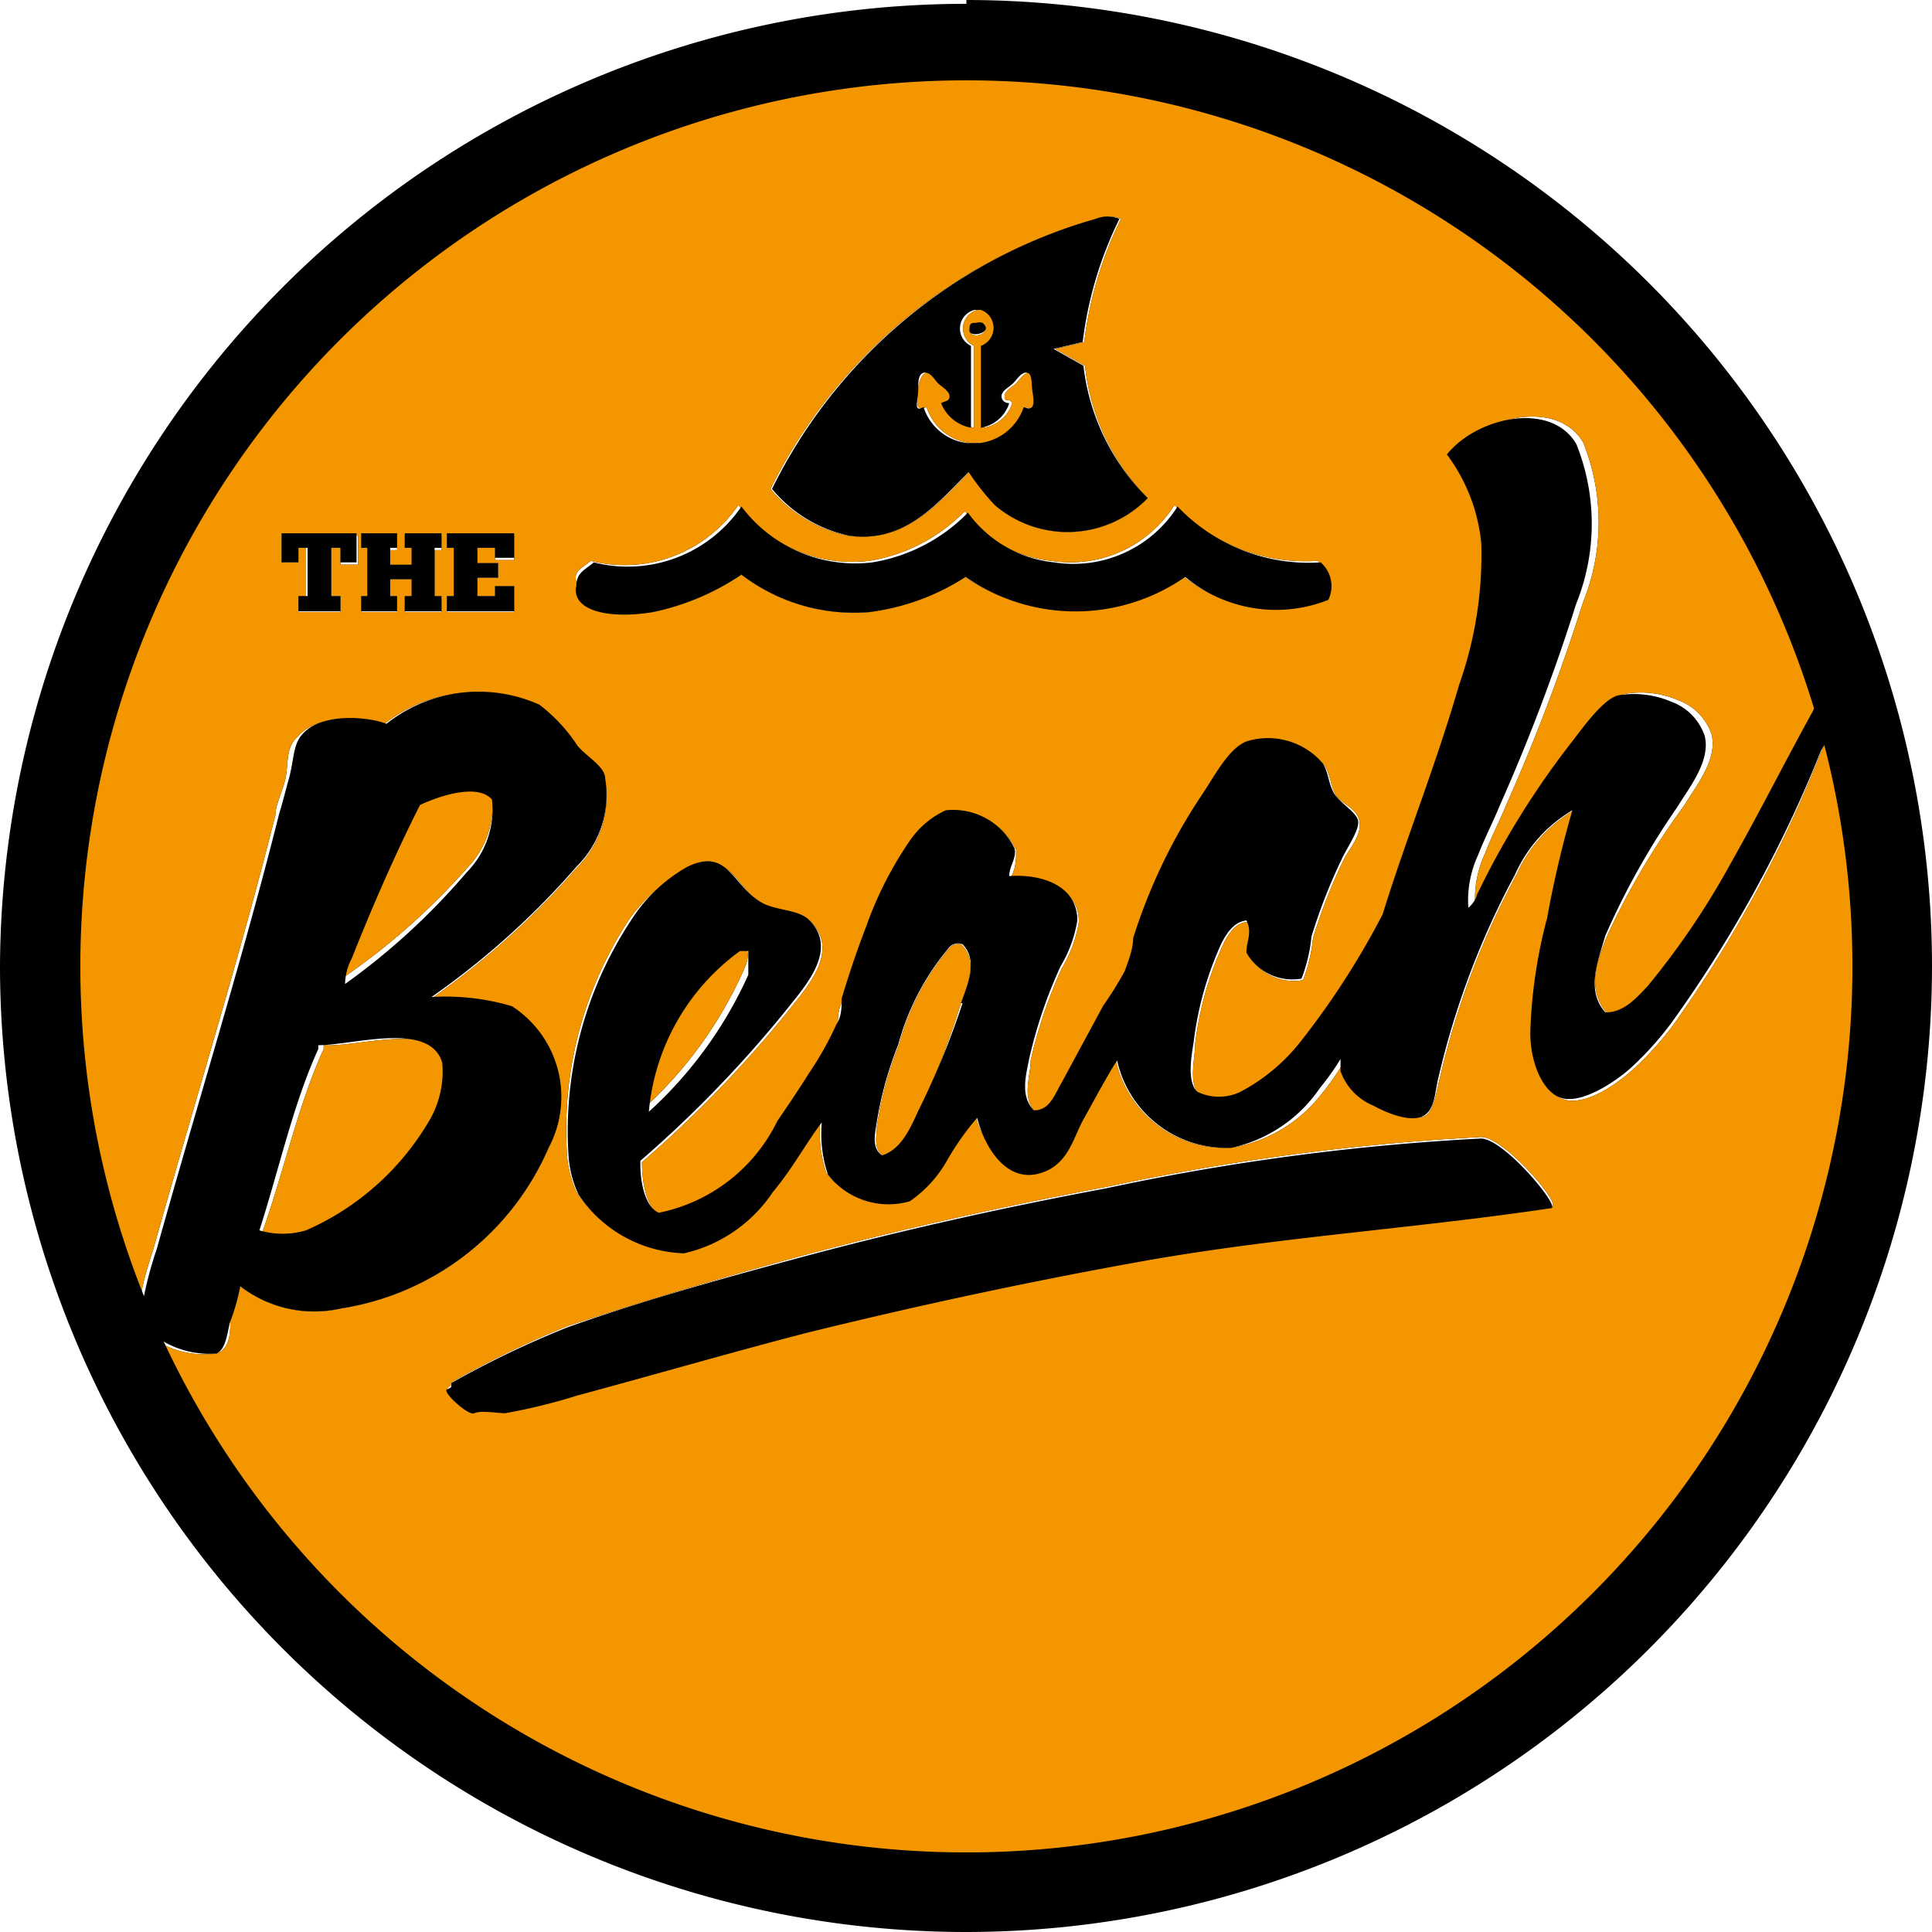 <svg xmlns="http://www.w3.org/2000/svg" viewBox="0 0 25.25 25.25"><defs><style>.cls-1{fill:#f49600;}.cls-2{fill:#000100;}</style></defs><title>Risorsa 3</title><g id="Livello_2" data-name="Livello 2"><g id="Livello_1-2" data-name="Livello 1"><path class="cls-1" d="M.68,17.67l0-.09Z"/><path d="M6.1,11.35a1.17,1.17,0,0,0,.33-.95c-.18-.21-.66-.06-.94.07-.31.66-.63,1.39-.89,2a.75.75,0,0,0-.09.29A8.84,8.84,0,0,0,6.1,11.35Z"/><path class="cls-1" d="M6.1,11.35a1.17,1.17,0,0,0,.33-.95c-.18-.21-.66-.06-.94.07-.31.66-.63,1.39-.89,2a.75.75,0,0,0-.09.29A8.84,8.84,0,0,0,6.1,11.35Z"/><path d="M12.4,12.4a3.3,3.3,0,0,0-.65,1.25,4.83,4.83,0,0,0-.29,1.07c0,.12-.05.3.08.38.25-.08.37-.36.47-.58a10.55,10.55,0,0,0,.55-1.41c.08-.23.23-.55,0-.77A.16.16,0,0,0,12.4,12.4Z"/><path class="cls-1" d="M12.4,12.4a3.3,3.3,0,0,0-.65,1.25,4.83,4.83,0,0,0-.29,1.07c0,.12-.05.3.08.38.25-.08.37-.36.47-.58a10.55,10.55,0,0,0,.55-1.41c.08-.23.23-.55,0-.77A.16.16,0,0,0,12.4,12.4Z"/><path d="M1.79,17.19A5,5,0,0,1,2,16.34c.53-1.9,1.12-3.78,1.6-5.69,0-.13.09-.3.13-.47s0-.42.16-.55c.25-.31.89-.24,1.11-.15a1.94,1.94,0,0,1,2.05-.25,2.16,2.16,0,0,1,.5.54c.13.15.31.27.36.43a1.31,1.31,0,0,1-.37,1.14,10.39,10.39,0,0,1-1.9,1.71,3.07,3.07,0,0,1,1.05.12A1.41,1.41,0,0,1,7.17,15,3.55,3.55,0,0,1,4.46,17.1a1.58,1.58,0,0,1-1.32-.29,2.75,2.75,0,0,1-.13.46c0,.13,0,.36-.18.42a1.2,1.2,0,0,1-.94-.28,11.76,11.76,0,0,0,22.47-4.86,12.08,12.08,0,0,0-.4-3,1.64,1.64,0,0,0-.16.28,16.73,16.73,0,0,1-1.92,3.55,4.11,4.11,0,0,1-.54.6c-.19.17-.57.45-.86.4s-.43-.45-.45-.86A6.48,6.48,0,0,1,20.22,12a13.82,13.82,0,0,1,.35-1.41s0,0,0,0v0a1.84,1.84,0,0,0-.75.84,10.69,10.69,0,0,0-1,2.65c-.05.19-.08.46-.21.51s-.48-.05-.64-.14a.76.76,0,0,1-.43-.45v-.08a3.28,3.28,0,0,1-.27.38A1.88,1.88,0,0,1,16.1,15a1.46,1.46,0,0,1-1.52-1.16c-.12.18-.27.47-.44.77s-.3.63-.59.71-.68-.28-.8-.73a3.51,3.51,0,0,0-.4.57,1.61,1.61,0,0,1-.48.52,1,1,0,0,1-1.07-.35,1.68,1.68,0,0,1-.08-.68c-.2.26-.38.6-.64.91a1.9,1.9,0,0,1-1.16.8,1.72,1.72,0,0,1-1.38-.77,1.41,1.41,0,0,1-.13-.51,5,5,0,0,1,.81-3.06A2.09,2.09,0,0,1,9,11.35c.56-.27.6.27,1,.48.19.09.44.08.58.2.42.39-.05.89-.26,1.16a15.46,15.46,0,0,1-1.93,2c0,.24.05.6.24.68a2.21,2.21,0,0,0,1.55-1.2c.13-.19.28-.41.41-.62a4.23,4.23,0,0,0,.36-.64c0-.1,0-.23.07-.34.09-.3.2-.63.32-.94a4.78,4.78,0,0,1,.59-1.15,1.15,1.15,0,0,1,.45-.37.89.89,0,0,1,.9.5c0,.12,0,.23-.07.36.4,0,.89.11.89.58a1.69,1.69,0,0,1-.22.6,6.16,6.16,0,0,0-.41,1.21c0,.21-.12.48.06.67.21,0,.28-.22.37-.37l.54-1a4.21,4.21,0,0,0,.28-.45c.05-.14.07-.29.11-.43a7.31,7.31,0,0,1,.91-1.89c.16-.24.34-.59.57-.68a.94.94,0,0,1,1,.29c.07.11.08.26.14.38s.3.18.32.37-.16.37-.22.51a7.1,7.1,0,0,0-.39,1,2.1,2.1,0,0,1-.13.55.69.69,0,0,1-.72-.34c-.05-.15.07-.26,0-.42-.2,0-.31.25-.38.42a4.35,4.35,0,0,0-.31,1.17c0,.19-.09.52.05.65a.65.65,0,0,0,.56,0,2.45,2.45,0,0,0,.79-.66A10.47,10.47,0,0,0,18.09,12c.34-1,.72-1.95,1-3a5.1,5.1,0,0,0,.29-1.84A2.3,2.3,0,0,0,19,5.92c.38-.48,1.35-.71,1.69-.14a2.79,2.79,0,0,1,0,2.09,25.13,25.13,0,0,1-1,2.64c-.09.22-.2.43-.28.64a1.41,1.41,0,0,0-.13.69s.09-.11.11-.16a11,11,0,0,1,1.24-2c.14-.18.4-.55.6-.61a1.23,1.23,0,0,1,.7.08.72.72,0,0,1,.44.45c.08.33-.21.68-.36.93A9.88,9.88,0,0,0,21,12.24c-.11.28-.28.67,0,1,.24,0,.42-.2.56-.35a10.19,10.19,0,0,0,1.07-1.58c.38-.64.71-1.3,1.08-2,0-.06.07-.17.16-.19a11.77,11.77,0,0,0-23,3.44A11.57,11.57,0,0,0,1.79,17.19Zm5.63.14c1-.33,1.94-.61,2.92-.88,1.36-.37,2.74-.68,4.13-.94a31,31,0,0,1,4.89-.65c.3,0,1.06.89.92.91-1.8.27-3.62.38-5.43.71-1.44.26-2.88.57-4.3.92-1,.26-2,.55-3,.82a7.58,7.58,0,0,1-.94.23c-.09,0-.32,0-.4,0s-.41-.25-.36-.31.07,0,.06-.08v0A12.58,12.58,0,0,1,7.42,17.33ZM14.34,2.86a.41.41,0,0,1,.31,0,5,5,0,0,0-.48,1.61l-.38.09.39.22A2.9,2.9,0,0,0,15,6.51a1.46,1.46,0,0,1-2,.09,3.28,3.28,0,0,1-.33-.43c-.39.38-.82.94-1.6.83a1.79,1.79,0,0,1-1-.61A6.78,6.78,0,0,1,14.34,2.86ZM7.72,7.33A1.8,1.8,0,0,0,9.65,6.6s0,0,0,0a1.86,1.86,0,0,0,1.71.73,2.25,2.25,0,0,0,1.25-.65,1.59,1.59,0,0,0,1.13.65,1.61,1.61,0,0,0,1.61-.73,2.37,2.37,0,0,0,1.87.73.41.41,0,0,1,.1.49,1.85,1.85,0,0,1-1.87-.3,2.51,2.51,0,0,1-2.87,0A3,3,0,0,1,11.36,8a2.42,2.42,0,0,1-1.67-.49A3.24,3.24,0,0,1,8.53,8c-.49.05-1.06,0-1-.4C7.5,7.46,7.59,7.44,7.72,7.33Zm-1.88.46h.09V7.16H5.84V7h.88v.32H6.47V7.16H6.24v.2h.27v.19H6.24v.24h.23V7.66h.25V8H5.84Zm-1.12,0H4.8V7.16H4.72V7h.47v.19H5.1v.22h.28V7.16H5.29V7h.48v.19H5.68v.63h.09V8H5.29v-.2h.09V7.57H5.1v.22h.09V8H4.72ZM3.68,7h1v.38H4.45V7.16H4.33v.63h.12V8H3.9v-.2H4V7.16H3.9v.19H3.68Z"/><path class="cls-1" d="M1.79,17.19A5,5,0,0,1,2,16.34c.53-1.9,1.12-3.78,1.6-5.69,0-.13.09-.3.13-.47s0-.42.16-.55c.25-.31.89-.24,1.11-.15a1.94,1.94,0,0,1,2.05-.25,2.16,2.16,0,0,1,.5.54c.13.15.31.27.36.43a1.31,1.31,0,0,1-.37,1.14,10.39,10.39,0,0,1-1.9,1.71,3.07,3.07,0,0,1,1.05.12A1.41,1.41,0,0,1,7.17,15,3.55,3.55,0,0,1,4.46,17.1a1.58,1.58,0,0,1-1.32-.29,2.75,2.75,0,0,1-.13.46c0,.13,0,.36-.18.42a1.2,1.2,0,0,1-.94-.28,11.76,11.76,0,0,0,22.47-4.86,12.08,12.08,0,0,0-.4-3,1.64,1.64,0,0,0-.16.28,16.73,16.73,0,0,1-1.92,3.55,4.11,4.11,0,0,1-.54.6c-.19.17-.57.45-.86.4s-.43-.45-.45-.86A6.48,6.48,0,0,1,20.22,12a13.82,13.82,0,0,1,.35-1.41s0,0,0,0v0a1.84,1.84,0,0,0-.75.84,10.69,10.69,0,0,0-1,2.65c-.05.19-.08.46-.21.51s-.48-.05-.64-.14a.76.76,0,0,1-.43-.45v-.08a3.28,3.28,0,0,1-.27.38A1.88,1.88,0,0,1,16.1,15a1.46,1.46,0,0,1-1.52-1.16c-.12.18-.27.47-.44.77s-.3.63-.59.71-.68-.28-.8-.73a3.51,3.51,0,0,0-.4.57,1.61,1.61,0,0,1-.48.52,1,1,0,0,1-1.07-.35,1.68,1.68,0,0,1-.08-.68c-.2.26-.38.6-.64.91a1.9,1.9,0,0,1-1.16.8,1.72,1.72,0,0,1-1.38-.77,1.41,1.41,0,0,1-.13-.51,5,5,0,0,1,.81-3.06A2.09,2.09,0,0,1,9,11.35c.56-.27.6.27,1,.48.19.09.44.08.58.2.42.39-.05.89-.26,1.16a15.46,15.46,0,0,1-1.93,2c0,.24.05.6.24.68a2.21,2.21,0,0,0,1.55-1.2c.13-.19.28-.41.41-.62a4.23,4.23,0,0,0,.36-.64c0-.1,0-.23.07-.34.09-.3.2-.63.32-.94a4.78,4.78,0,0,1,.59-1.15,1.15,1.15,0,0,1,.45-.37.89.89,0,0,1,.9.5c0,.12,0,.23-.07.36.4,0,.89.11.89.58a1.69,1.69,0,0,1-.22.6,6.16,6.16,0,0,0-.41,1.21c0,.21-.12.48.06.67.21,0,.28-.22.37-.37l.54-1a4.21,4.21,0,0,0,.28-.45c.05-.14.07-.29.11-.43a7.31,7.31,0,0,1,.91-1.89c.16-.24.34-.59.57-.68a.94.94,0,0,1,1,.29c.07.11.08.26.14.38s.3.18.32.37-.16.37-.22.51a7.1,7.1,0,0,0-.39,1,2.1,2.1,0,0,1-.13.55.69.69,0,0,1-.72-.34c-.05-.15.07-.26,0-.42-.2,0-.31.25-.38.42a4.35,4.35,0,0,0-.31,1.17c0,.19-.09.52.05.65a.65.65,0,0,0,.56,0,2.45,2.45,0,0,0,.79-.66A10.47,10.47,0,0,0,18.09,12c.34-1,.72-1.95,1-3a5.1,5.1,0,0,0,.29-1.84A2.3,2.3,0,0,0,19,5.92c.38-.48,1.35-.71,1.69-.14a2.79,2.79,0,0,1,0,2.09,25.13,25.13,0,0,1-1,2.64c-.09.22-.2.43-.28.64a1.41,1.41,0,0,0-.13.69s.09-.11.11-.16a11,11,0,0,1,1.24-2c.14-.18.4-.55.6-.61a1.23,1.23,0,0,1,.7.08.72.72,0,0,1,.44.45c.08.33-.21.68-.36.93A9.88,9.88,0,0,0,21,12.24c-.11.28-.28.67,0,1,.24,0,.42-.2.56-.35a10.19,10.19,0,0,0,1.07-1.58c.38-.64.71-1.3,1.08-2,0-.06.07-.17.16-.19a11.77,11.77,0,0,0-23,3.44A11.57,11.57,0,0,0,1.79,17.19Zm5.63.14c1-.33,1.94-.61,2.92-.88,1.36-.37,2.74-.68,4.13-.94a31,31,0,0,1,4.89-.65c.3,0,1.06.89.92.91-1.8.27-3.62.38-5.43.71-1.44.26-2.88.57-4.3.92-1,.26-2,.55-3,.82a7.58,7.58,0,0,1-.94.23c-.09,0-.32,0-.4,0s-.41-.25-.36-.31.07,0,.06-.08v0A12.58,12.58,0,0,1,7.42,17.33ZM14.34,2.86a.41.41,0,0,1,.31,0,5,5,0,0,0-.48,1.61l-.38.09.39.22A2.9,2.9,0,0,0,15,6.51a1.46,1.46,0,0,1-2,.09,3.28,3.28,0,0,1-.33-.43c-.39.38-.82.94-1.6.83a1.79,1.79,0,0,1-1-.61A6.78,6.78,0,0,1,14.34,2.86ZM7.72,7.33A1.8,1.8,0,0,0,9.65,6.6s0,0,0,0a1.86,1.86,0,0,0,1.71.73,2.25,2.25,0,0,0,1.25-.65,1.59,1.59,0,0,0,1.13.65,1.61,1.61,0,0,0,1.61-.73,2.37,2.37,0,0,0,1.87.73.41.41,0,0,1,.1.49,1.85,1.85,0,0,1-1.87-.3,2.51,2.51,0,0,1-2.87,0A3,3,0,0,1,11.36,8a2.42,2.42,0,0,1-1.67-.49A3.24,3.24,0,0,1,8.53,8c-.49.05-1.06,0-1-.4C7.5,7.46,7.59,7.44,7.72,7.33Zm-1.88.46h.09V7.16H5.84V7h.88v.32H6.47V7.16H6.24v.2h.27v.19H6.24v.24h.23V7.66h.25V8H5.84Zm-1.12,0H4.8V7.16H4.72V7h.47v.19H5.1v.22h.28V7.16H5.29V7h.48v.19H5.68v.63h.09V8H5.29v-.2h.09V7.57H5.1v.22h.09V8H4.72ZM3.68,7h1v.38H4.45V7.16H4.33v.63h.12V8H3.9v-.2H4V7.16H3.9v.19H3.68Z"/><path d="M12.11,5.32a.68.68,0,0,0,.57.47h.17a.7.7,0,0,0,.57-.47c.18.08.13-.11.11-.23s0-.21-.07-.22-.14.1-.18.14-.16.1-.15.18.06,0,.1.08a.47.47,0,0,1-.37.32V4.52a.25.25,0,0,0,0-.47h-.08a.25.25,0,0,0-.05.47V5.59a.52.52,0,0,1-.39-.32s.1,0,.11-.09-.1-.12-.15-.17-.11-.14-.18-.14S12,5,12,5.09,11.93,5.4,12.11,5.32Zm.56-1c0-.06,0-.09.09-.1a.11.11,0,0,1,.08,0C13,4.35,12.67,4.47,12.67,4.3Z"/><path class="cls-1" d="M12.11,5.32a.68.68,0,0,0,.57.47h.17a.7.7,0,0,0,.57-.47c.18.08.13-.11.11-.23s0-.21-.07-.22-.14.1-.18.14-.16.1-.15.18.06,0,.1.08a.47.47,0,0,1-.37.32V4.52a.25.25,0,0,0,0-.47h-.08a.25.25,0,0,0-.05.47V5.59a.52.52,0,0,1-.39-.32s.1,0,.11-.09-.1-.12-.15-.17-.11-.14-.18-.14S12,5,12,5.09,11.93,5.4,12.11,5.32Zm.56-1c0-.06,0-.09.09-.1a.11.11,0,0,1,.08,0C13,4.35,12.67,4.47,12.67,4.3Z"/><path d="M4,16.08a3.49,3.49,0,0,0,1.66-1.4,1.27,1.27,0,0,0,.19-.79c-.16-.55-1.16-.2-1.62-.23,0,0,0,0,0,.05-.33.72-.52,1.6-.8,2.39A1.07,1.07,0,0,0,4,16.08Z"/><path class="cls-1" d="M4,16.08a3.49,3.49,0,0,0,1.66-1.4,1.27,1.27,0,0,0,.19-.79c-.16-.55-1.16-.2-1.62-.23,0,0,0,0,0,.05-.33.72-.52,1.6-.8,2.39A1.07,1.07,0,0,0,4,16.08Z"/><path d="M9.76,12.41l-.09,0a2.91,2.91,0,0,0-1.26,2.08,5.42,5.42,0,0,0,1.3-1.79C9.74,12.63,9.8,12.51,9.76,12.41Z"/><path class="cls-1" d="M9.76,12.41l-.09,0a2.91,2.91,0,0,0-1.26,2.08,5.42,5.42,0,0,0,1.3-1.79C9.74,12.63,9.8,12.51,9.76,12.41Z"/><path class="cls-2" d="M8.53,8a3.24,3.24,0,0,0,1.16-.49A2.42,2.42,0,0,0,11.36,8a3,3,0,0,0,1.26-.46,2.51,2.51,0,0,0,2.87,0,1.85,1.85,0,0,0,1.87.3.41.41,0,0,0-.1-.49,2.37,2.37,0,0,1-1.87-.73,1.61,1.61,0,0,1-1.61.73,1.59,1.59,0,0,1-1.13-.65,2.25,2.25,0,0,1-1.25.65,1.86,1.86,0,0,1-1.71-.73s0,0,0,0a1.8,1.8,0,0,1-1.93.73c-.13.11-.22.13-.23.31C7.47,8,8,8.09,8.53,8Z"/><path class="cls-2" d="M12.84,4.22a.11.11,0,0,0-.08,0c-.07,0-.09,0-.09.1S13,4.35,12.84,4.22Z"/><path class="cls-2" d="M12.66,6.17A3.28,3.28,0,0,0,13,6.6a1.46,1.46,0,0,0,2-.09,2.9,2.9,0,0,1-.84-1.73l-.39-.22.38-.09a5,5,0,0,1,.48-1.61.41.41,0,0,0-.31,0,6.78,6.78,0,0,0-4.23,3.53,1.79,1.79,0,0,0,1,.61C11.84,7.11,12.27,6.55,12.66,6.17ZM12,5.09c0-.09,0-.21.08-.22s.14.1.18.14.15.1.15.17-.07.06-.11.09a.52.52,0,0,0,.39.32V4.52a.25.25,0,0,1,.05-.47h.08a.25.25,0,0,1,0,.47V5.59a.47.47,0,0,0,.37-.32s-.09,0-.1-.08.1-.13.15-.18.11-.15.18-.14.06.13.07.22.07.31-.11.23a.7.7,0,0,1-.57.47h-.17a.68.68,0,0,1-.57-.47C11.93,5.4,12,5.23,12,5.09Z"/><path d="M5.9,18.08c0,.06,0,.05-.06.08s.28.35.36.31.31,0,.4,0a7.58,7.58,0,0,0,.94-.23c1-.27,2-.56,3-.82,1.42-.35,2.86-.66,4.3-.92,1.81-.33,3.63-.44,5.43-.71.14,0-.62-.92-.92-.91a31,31,0,0,0-4.89.65c-1.39.26-2.77.57-4.13.94-1,.27-2,.55-2.92.88a12.58,12.58,0,0,0-1.52.73Z"/><path d="M2.83,17.69c.13-.06.14-.29.18-.42a2.75,2.75,0,0,0,.13-.46,1.58,1.58,0,0,0,1.32.29A3.55,3.55,0,0,0,7.17,15a1.41,1.41,0,0,0-.48-1.85,3.07,3.07,0,0,0-1.05-.12,10.39,10.39,0,0,0,1.9-1.71,1.31,1.31,0,0,0,.37-1.14c0-.16-.23-.28-.36-.43a2.16,2.16,0,0,0-.5-.54,1.94,1.94,0,0,0-2,.25c-.22-.09-.86-.16-1.11.15-.11.13-.1.33-.16.55s-.09.34-.13.47c-.48,1.91-1.07,3.79-1.6,5.69a5,5,0,0,0-.21.85c0,.08.07.15.1.22A1.2,1.2,0,0,0,2.83,17.69ZM4.6,12.52c.26-.66.58-1.39.89-2,.28-.13.76-.28.94-.07a1.17,1.17,0,0,1-.33.95,8.84,8.84,0,0,1-1.59,1.46A.75.75,0,0,1,4.6,12.52Zm-.44,1.19s0-.08,0-.05c.46,0,1.46-.32,1.62.23a1.27,1.27,0,0,1-.19.79A3.49,3.49,0,0,1,4,16.08a1.07,1.07,0,0,1-.61,0C3.64,15.31,3.83,14.43,4.16,13.71Z"/><path d="M23.69,9.3c-.37.67-.7,1.33-1.08,2a10.19,10.19,0,0,1-1.07,1.58c-.14.15-.32.36-.56.35-.26-.29-.09-.68,0-1a9.88,9.88,0,0,1,.94-1.68c.15-.25.44-.6.36-.93a.72.72,0,0,0-.44-.45,1.23,1.23,0,0,0-.7-.08c-.2.06-.46.43-.6.61a11,11,0,0,0-1.24,2c0,.05-.1.17-.11.16a1.41,1.41,0,0,1,.13-.69c.08-.21.19-.42.28-.64a25.13,25.13,0,0,0,1-2.64,2.79,2.79,0,0,0,0-2.09c-.34-.57-1.31-.34-1.69.14a2.3,2.3,0,0,1,.45,1.17,5.1,5.1,0,0,1-.29,1.84c-.31,1.07-.69,2-1,3A10.47,10.47,0,0,1,17,13.61a2.45,2.45,0,0,1-.79.66.65.65,0,0,1-.56,0c-.14-.13-.08-.46-.05-.65a4.35,4.35,0,0,1,.31-1.17c.07-.17.18-.4.38-.42.08.16,0,.27,0,.42a.69.69,0,0,0,.72.34,2.1,2.1,0,0,0,.13-.55,7.1,7.1,0,0,1,.39-1c.06-.14.24-.39.22-.51s-.25-.24-.32-.37-.07-.27-.14-.38a.94.94,0,0,0-1-.29c-.23.09-.41.44-.57.68a7.31,7.31,0,0,0-.91,1.89c0,.14-.06.29-.11.43a4.21,4.21,0,0,1-.28.45l-.54,1c-.09.15-.16.38-.37.37-.18-.19-.1-.46-.06-.67a6.16,6.16,0,0,1,.41-1.21,1.69,1.69,0,0,0,.22-.6c0-.47-.49-.61-.89-.58,0-.13.1-.24.07-.36a.89.89,0,0,0-.9-.5,1.15,1.15,0,0,0-.45.37,4.78,4.78,0,0,0-.59,1.15c-.12.31-.23.64-.32.94,0,.11,0,.24-.07.34a4.23,4.23,0,0,1-.36.64c-.13.21-.28.43-.41.62a2.21,2.21,0,0,1-1.55,1.2c-.19-.08-.25-.44-.24-.68a15.46,15.46,0,0,0,1.93-2c.21-.27.68-.77.26-1.16-.14-.12-.39-.11-.58-.2-.41-.21-.45-.75-1-.48a2.09,2.09,0,0,0-.74.71,5,5,0,0,0-.81,3.06,1.41,1.41,0,0,0,.13.51,1.72,1.72,0,0,0,1.38.77,1.9,1.9,0,0,0,1.16-.8c.26-.31.44-.65.64-.91a1.68,1.68,0,0,0,.08.68,1,1,0,0,0,1.07.35,1.61,1.61,0,0,0,.48-.52,3.51,3.51,0,0,1,.4-.57c.12.45.41.83.8.73s.45-.46.59-.71.32-.59.44-.77A1.46,1.46,0,0,0,16.1,15a1.88,1.88,0,0,0,1.15-.78,3.28,3.28,0,0,0,.27-.38V14a.76.76,0,0,0,.43.45c.16.09.47.22.64.14s.16-.32.21-.51a10.69,10.69,0,0,1,1-2.65,1.84,1.84,0,0,1,.75-.84v0s0,0,0,0A13.82,13.82,0,0,0,20.22,12,6.48,6.48,0,0,0,20,13.5c0,.41.18.82.45.86s.67-.23.86-.4a4.11,4.11,0,0,0,.54-.6A16.73,16.73,0,0,0,23.8,9.81,1.64,1.64,0,0,1,24,9.53c0-.14-.07-.28-.11-.42C23.76,9.13,23.72,9.24,23.69,9.3Zm-14,3.13.09,0c0,.1,0,.22,0,.31a5.42,5.42,0,0,1-1.3,1.79A2.91,2.91,0,0,1,9.67,12.43Zm2.89.68A10.55,10.55,0,0,1,12,14.52c-.1.22-.22.5-.47.58-.13-.08-.1-.26-.08-.38a4.83,4.83,0,0,1,.29-1.07,3.3,3.3,0,0,1,.65-1.25.16.16,0,0,1,.19-.06C12.79,12.56,12.64,12.88,12.56,13.11Z"/><polygon class="cls-2" points="3.9 7.16 4.02 7.16 4.02 7.79 3.9 7.79 3.9 7.99 4.45 7.99 4.45 7.79 4.33 7.79 4.33 7.16 4.45 7.16 4.45 7.35 4.66 7.35 4.66 6.97 3.68 6.97 3.68 7.35 3.9 7.35 3.9 7.16"/><polygon class="cls-2" points="5.19 7.79 5.1 7.79 5.1 7.57 5.38 7.57 5.38 7.79 5.29 7.79 5.29 7.99 5.77 7.99 5.77 7.79 5.68 7.79 5.68 7.16 5.77 7.16 5.77 6.97 5.29 6.97 5.29 7.16 5.38 7.16 5.38 7.38 5.1 7.38 5.1 7.16 5.19 7.16 5.19 6.97 4.72 6.97 4.72 7.16 4.8 7.16 4.8 7.79 4.72 7.79 4.72 7.99 5.19 7.99 5.19 7.79"/><polygon class="cls-2" points="6.72 7.66 6.47 7.66 6.47 7.79 6.24 7.79 6.24 7.55 6.51 7.55 6.51 7.36 6.24 7.36 6.24 7.16 6.47 7.16 6.47 7.29 6.72 7.29 6.72 6.97 5.84 6.97 5.84 7.16 5.93 7.16 5.93 7.79 5.84 7.79 5.84 7.99 6.72 7.99 6.72 7.66"/><path class="cls-2" d="M1.79,17.28a.29.29,0,0,0,.1.13c0-.07-.07-.14-.1-.22S1.78,17.26,1.79,17.28Z"/><path class="cls-2" d="M23.88,9.1h0c0,.14.07.28.11.42C24,9.37,24.07,9.22,23.88,9.1Z"/><path d="M12.63,1.05A11.58,11.58,0,1,1,1.05,12.63,11.58,11.58,0,0,1,12.63,1.05m0-1A12.63,12.63,0,0,0,0,12.63,12.63,12.63,0,0,0,12.63,25.25,12.63,12.63,0,0,0,25.25,12.63,12.63,12.63,0,0,0,12.63,0Z"/></g></g></svg>